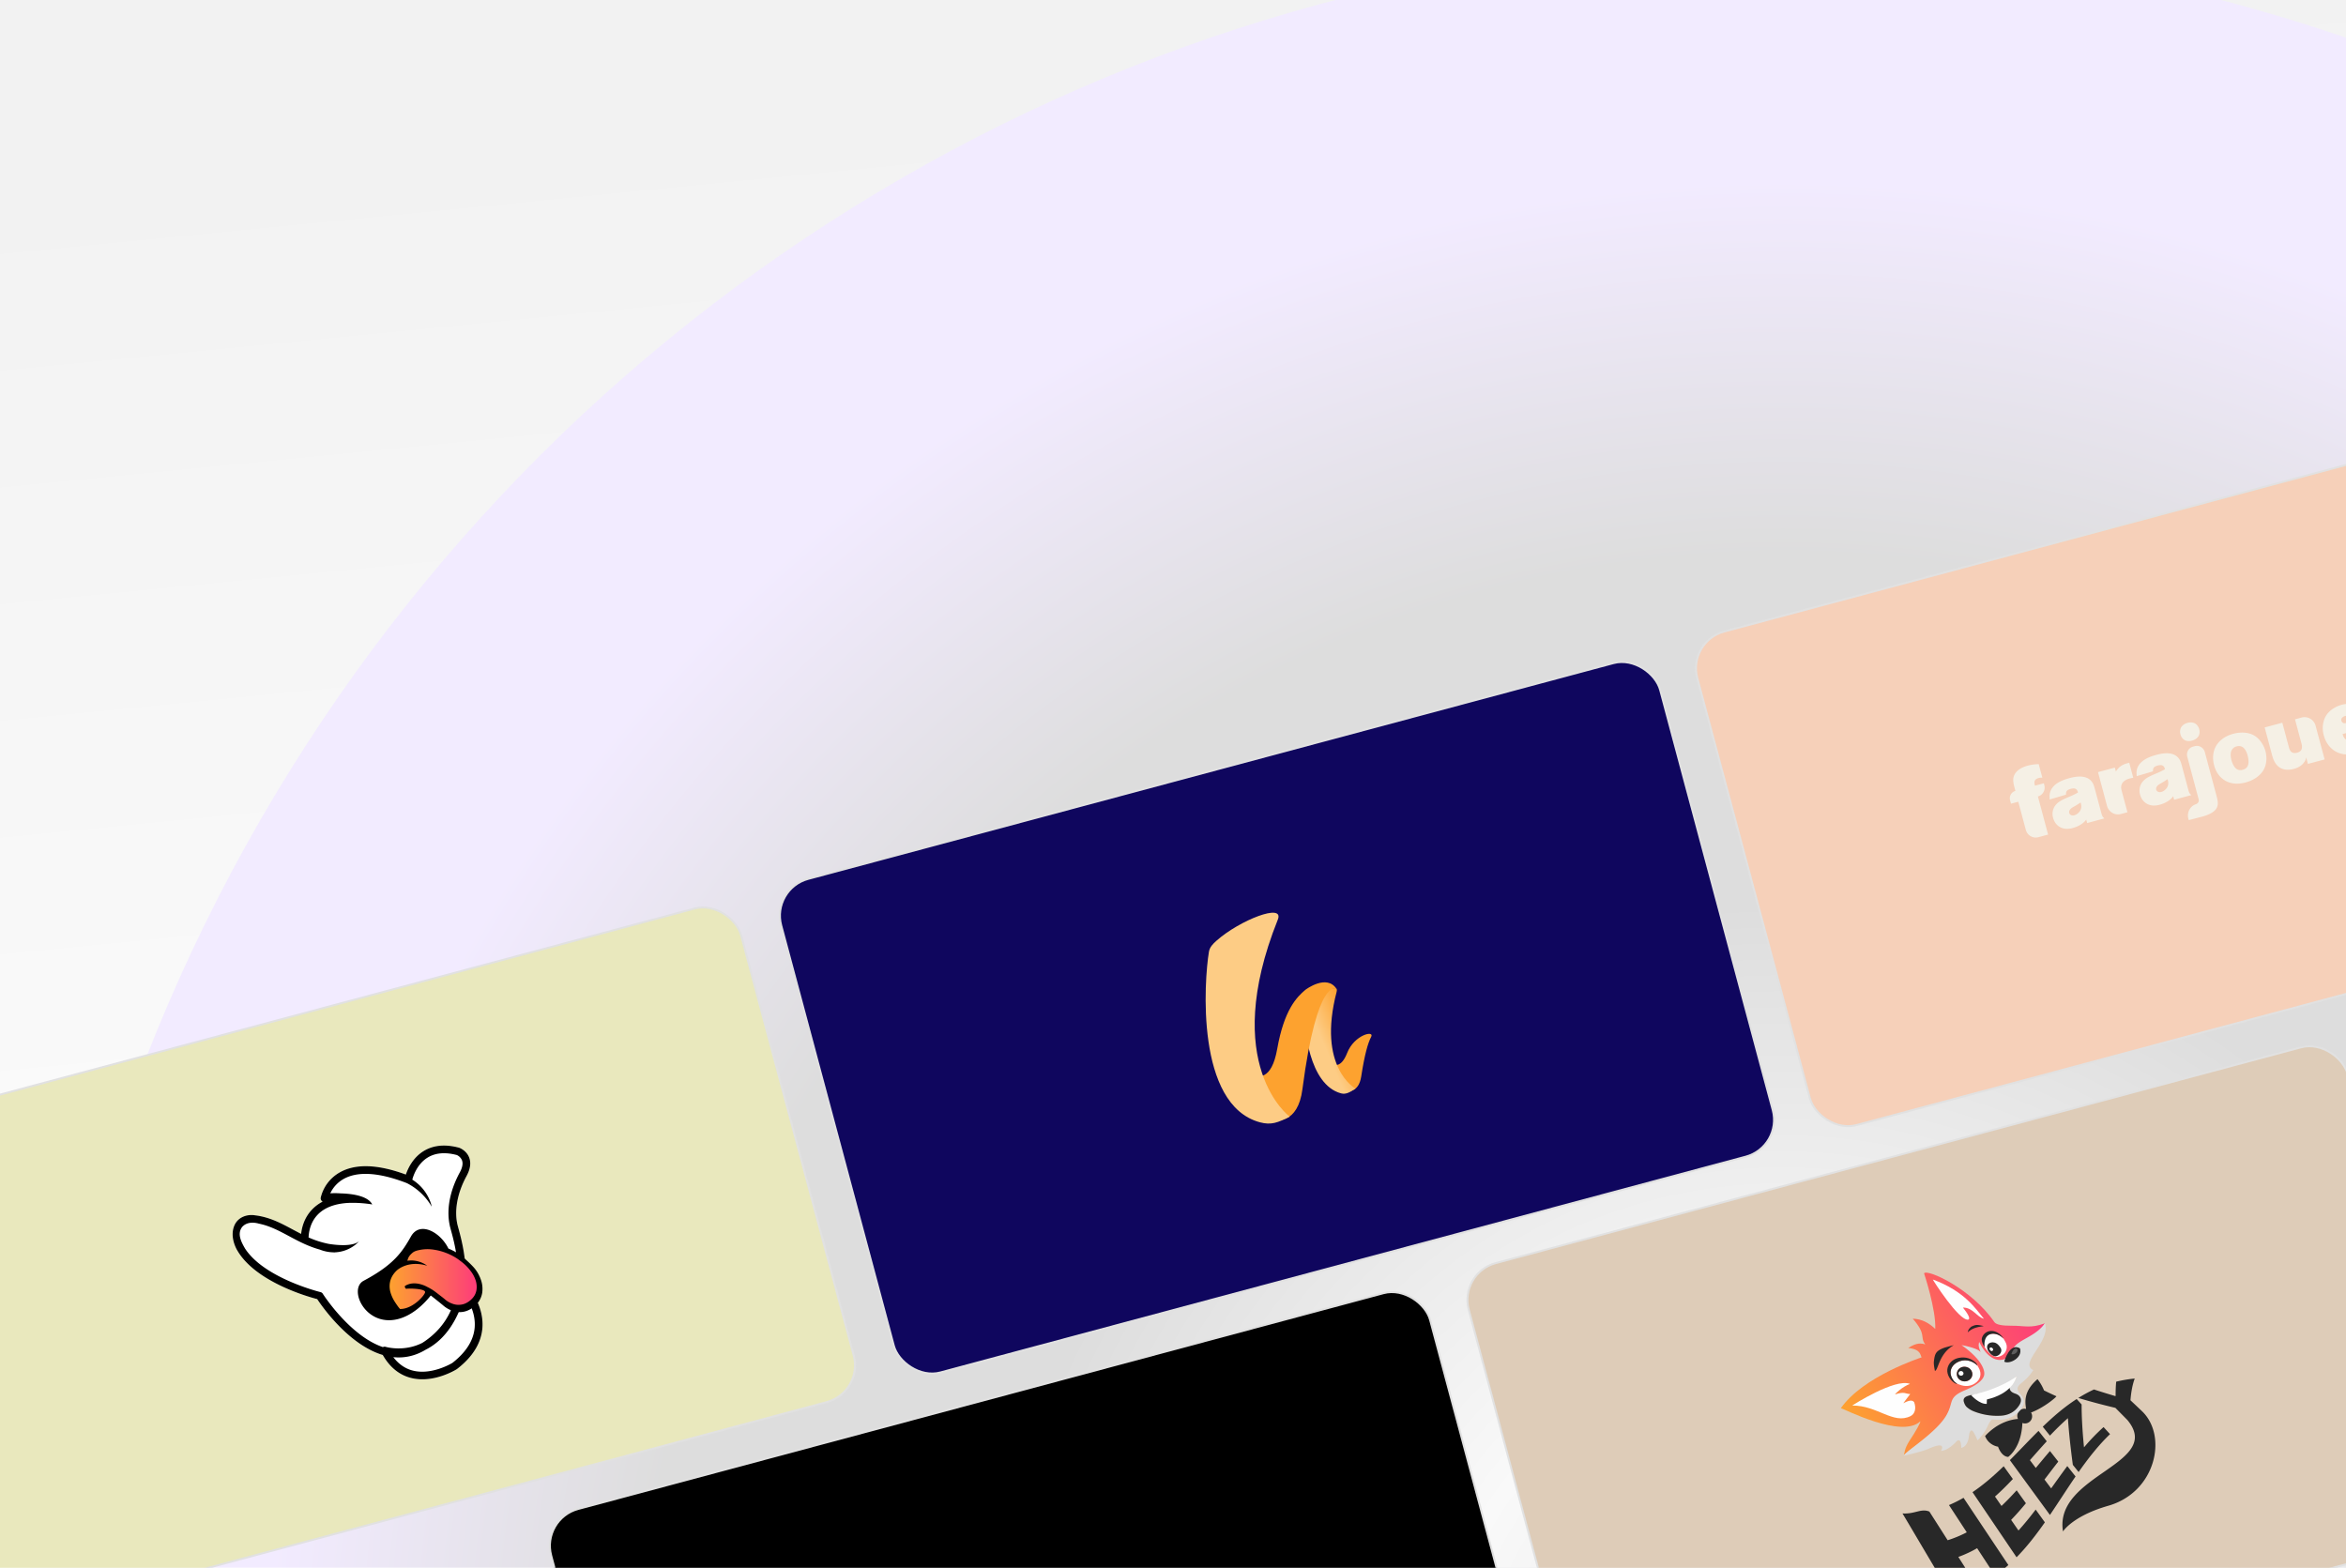 <svg xmlns="http://www.w3.org/2000/svg" width="1200" height="802" fill="none"><g clip-path="url(#a)"><path fill="url(#b)" d="M0 0h1200v802H0z"/><g clip-path="url(#c)"><g filter="url(#d)" style="mix-blend-mode:overlay"><circle cx="1199.84" cy="1145.84" r="896.243" fill="url(#e)" transform="rotate(143.412 1199.84 1145.84)"/></g><g filter="url(#f)" style="mix-blend-mode:multiply"><circle cx="909.567" cy="867.173" r="896.243" fill="url(#g)" transform="rotate(91.828 909.567 867.173)"/></g></g><rect width="465.455" height="261.381" x="746.236" y="651.164" fill="#DECCB8" rx="19.5" transform="rotate(-15 746.236 651.164)"/><path fill="#282828" d="m996.918 769.894 9.102 13.933a61.144 61.144 0 0 1-9.775 4.05l-9.354-14.666c-4.292-1.769-7.33 1.369-13.756.955 2.027 3.305 17.663 29.936 26.071 43.795 3.034-.792 6.324-5.237 11.864-6.843-3.12-4.899-6.25-9.797-9.37-14.696a59.907 59.907 0 0 0 9.62-4.471l9.12 13.96a68.424 68.424 0 0 0 6.86-5.34l-22.94-34.396a67.767 67.767 0 0 1-7.442 3.719zm35.552 13.011c-1.25-1.812-2.5-3.623-3.76-5.433 2.62-2.709 5.12-5.566 7.56-8.512l-4.73-6.616c-2.51 2.773-5.08 5.46-7.76 8.001l-3.32-4.809c3.17-2.826 6.2-5.847 9.14-8.976l-4.7-6.531c-5 4.834-10.21 9.397-15.94 13.26l22.53 33.305c5.28-5.356 9.99-11.467 14.48-17.879-1.57-2.171-3.13-4.343-4.7-6.517-2.82 3.716-5.73 7.318-8.8 10.707zm24.97-32.965c-2.8 3.747-5.52 7.586-8.26 11.413l-3.4-4.521c2.34-3.073 4.68-6.154 7.05-9.182l-4.26-5.407c-2.44 2.856-4.84 5.764-7.25 8.662-1-1.325-2-2.653-3-3.986 2.86-3.241 5.71-6.492 8.62-9.659-1.41-1.776-2.81-3.55-4.22-5.323-4.95 4.905-9.73 10.033-14.65 14.97l20.49 28.043c4.41-6.51 8.67-13.229 13.11-19.697l-4.23-5.313zm.32-24.501c.49 7.213 1.35 15.203 2.52 23.889l2.95 3.669c4.93-7.028 10.13-13.694 16.07-19.39l-3.31-3.61a103.634 103.634 0 0 0-10 10.359c-.8-8.129-1.23-15.466-1.22-21.937-.84-.926-1.69-1.851-2.53-2.775-6.29 4.048-11.94 8.944-17.35 14.168 1.22 1.521 2.44 3.038 3.67 4.554 2.96-3.12 6-6.128 9.2-8.927z"/><path fill="#282828" d="M1091.93 705.168c-3.2.306-6.37.845-9.49 1.613-.2 2.204-.3 4.628-.28 7.272l-.19.076a370.268 370.268 0 0 1-10.88-3.373 71.376 71.376 0 0 0-8 4.342c6.32 1.908 12.63 3.571 18.95 5.067l6.09 6.163c18.92 22.547-37.68 27.943-32.89 57.044 0 0 4.91-7.915 23.19-13.138 24.31-6.954 30.51-35.7 17.22-48.365l-.43.252c.14-.094.28-.178.43-.252-1.96-1.863-3.93-3.725-5.9-5.586.35-4.417 1.08-8.122 2.18-11.115zm-46.39 6.084a23.428 23.428 0 0 0-3.34-5.774c-7.51 6.492-6.22 12.066-5.85 15.23a3.647 3.647 0 0 0-3.68 1.259c-.43.535-.7 1.182-.78 1.865-.08.684.03 1.375.33 1.996-2.37.196-4.69.761-6.88 1.673-3.66 1.504-7.01 3.881-9.95 7.07 1.85 4.856 6.64 5.457 6.64 5.457.02.051 1.63 5.068 5.19 5.224.83-.6 6.77-5.303 7.25-17.365.71.279 1.5.325 2.24.132a3.64 3.64 0 0 0 2.73-3.295 3.638 3.638 0 0 0-.55-2.179c6.18-2.23 12.63-7.553 13-8.32-2.47-1.056-6.3-2.964-6.35-2.973z"/><path fill="url(#h)" d="M984.172 651.358c1.519-2.444 24.258 7.825 35.948 24.921.94 1.377 4.25 1.912 8.75 1.871 6.84-.06 9.5 1.511 17.13-1.233-.21.391-4.4 6.767-4.72 6.912-3.08 1.419-8.48 4.169-11.04 6.317-.34.28-.53.733-.79 1.103-3.42 4.695-9.72 15.078-23.56 19.871-9.537 3.916-6.508 10.638-14.651 19.652-1.172 1.921-16.35 11.812-17.414 13.798.71-3.976 1.286-5.269 5.105-11.016.319-.479 3.631-5.974 3.311-6.487-9.613 9.003-39.181-6.548-40.64-6.723 11.464-16.355 40.799-25.815 41.326-26.014-.752-1.187-.341-4.126-6.844-4.773 2.72-1.78 5.402-2.977 8.709-1.849-2.993-3.947.923-4.676-6.394-13.167 4.75.173 8.294 2.224 11.497 5.256.45-9.928-5.723-28.439-5.723-28.439z"/><path fill="#DDD" d="M1029.44 691.253c.03.011.04.034 0 0-1.29 3.958-10.01 9.37-17.08-4.825-.54 2.314-.06 2.881.71 5.189-1.63-2.183-9.73-3.552-9.73-3.552 9.92 6.974 12.26 12.78 11.51 15.573-.99 3.702-7.24 6.446-9.98 7.607-11.031 4.668-2.78 7.457-14.331 18.99-6.962 6.952-15.661 12.353-16.725 14.339.281.068 9.746-2.109 12.809-3.541 3.709-1.717 8.445-3.041 6.251 1.134 3.724-.225 7.216-4.255 7.336-4.231.07-.039 2.9-4.016 2.99 2.734 4.02-1.099 3.85-6.649 4.17-7.517 1.01-2.792 1.93-1.448 4.17 3.646 2-1.974 3.67-4.265 4.92-6.78 1.12-2.618 2.14-3.936 2.66-3.899 3.13.233 6.23.333 9.2-.985 2.1-.891 3.93-2.32 5.3-4.143 2.3-3.084 2.18-5.307-.56-8.288-2.74-3.146.49-4.724 2.32-6.438 2.68-2.2 4.67-5.416 4.67-5.416-7.51-3.553 9.05-14.604 5.96-23.922-5.75 7.871-15.83 8.552-16.57 14.325zm-.95 17.683-.81.787c.07.041.2.079.21.125.16 1.89 1.46 2.523 3.07 3.09 2.73.944 3.52 3.279 1.97 5.754-2.17 3.489-5.48 5.255-9.5 5.479-4.8.28-9.6-.516-14.05-2.332a11.898 11.898 0 0 1-3.34-2.078c-.69-.606-1.17-1.573-1.45-2.471-.49-1.512.01-2.44 1.5-3.059.7-.292 1.42-.508 2.17-.644 1.22-.134 16.28-1.811 23.28-9.734 0 .079-.01.157-.02.233-.47 1.931-1.61 3.486-3.03 4.856v-.006z"/><path fill="#E2E2E2" d="m995.711 732.897.348.07-.348-.07z"/><path fill="#FEFEFE" d="m1011.5 698.593.57.992c1.78 3.003 1.04 6.196-1.91 8.087-2.49 1.604-5.13 1.666-7.83.613l-1.19-.46c-.06-.044-.12-.089-.18-.13l-.31-.184c-.05-.047-.11-.09-.17-.13l-.45-.366-.594-.559c-2.753-3.496-2.081-7.423 1.634-9.54 3.37-1.914 7.66-1.223 10.43 1.677zm-4.53 7.494c1.81-1.025 2.43-3.166 1.42-4.938-1.06-1.88-3.65-2.58-5.58-1.498-.42.231-.79.543-1.09.918-.3.376-.52.807-.66 1.269-.13.461-.17.945-.11 1.422.06.477.21.938.44 1.356 1.08 1.893 3.64 2.57 5.58 1.471zm17.84-21.348c.43.773.94 1.518 1.28 2.326 1.19 2.79-.34 6.2-3.83 6.96 0 0-3.28.986-6.93-4.671-2.42-4.795.74-7.244 4.16-7.118 2.13.073 3.86 1.011 5.32 2.503z"/><path fill="#282828" d="M1023.37 689.554c.94 1.554-.21 3.719-2.3 4.173 0 0-1.96.595-4.16-2.803-1.45-2.876.45-4.347 2.5-4.273 1.27.047 2.6.667 3.96 2.903z"/><path fill="#FEFEFE" d="M1019.46 690.026c.23.406-.06.969-.6 1.088 0 0-.51.154-1.08-.726-.38-.75.11-1.132.65-1.114.33.01.67.17 1.03.752z"/><path fill="#282828" d="M1000.97 707.691c.06.042.12.087.18.13-.24.004-.51.086-.7-.005-2.72-1.257-4.723-4.659-4.376-7.379.374-2.945 2.683-5.255 5.976-5.86 3.33-.611 6.27.229 8.71 2.609.36.352.5.93.74 1.406-2.76-2.903-7.06-3.59-10.43-1.677-3.713 2.117-4.386 6.044-1.632 9.54l.592.559.45.366c.06.04.12.083.17.13.11.059.22.121.32.181zm24.22-11.158c.15-.677 2.87-9.808 8.04-6.812 1.58 4.753-5.37 8.327-8.04 6.812z"/><path fill="#5D5D5D" d="M1028.88 692.641c.06-.257 1.08-3.699 3.04-2.563.57 1.794-2.04 3.141-3.04 2.563z"/><path fill="#282828" d="M999.361 688.119c-7.744 4.4-7.842 12.858-9.652 13.13-.031-.522-.727-3.209-.493-4.973.493-3.682.837-5.172 5.07-6.784.514-.191 4.357-1.276 5.075-1.373zm25.449-3.38c-1.46-1.49-3.19-2.428-5.31-2.505-5.36.272-4.38 6.603-4.35 6.791 0 0-1.81-2.314-1.39-4.517.25-.923.75-1.756 1.46-2.398a4.965 4.965 0 0 1 2.53-1.218c4.43-.646 7.14 3.804 7.06 3.847zm-16.55-6.067c2.42-1.16 2.92-1.125 6.37-.362-.43.33-5.03.198-8.1 3.231.23-1.575 1.13-2.277 1.73-2.869zm19.63 31.183c.17 1.889 1.46 2.522 3.08 3.09 2.72.944 3.51 3.278 1.97 5.753-2.17 3.49-5.48 5.254-9.5 5.479-4.8.28-9.61-.516-14.06-2.331a11.924 11.924 0 0 1-3.34-2.079c-.68-.606-1.16-1.573-1.45-2.471-.49-1.511.02-2.44 1.5-3.058a19.4 19.4 0 0 1 2.17-.645c.42.305 19.63-3.786 19.63-3.738z"/><path fill="#FDFDFD" d="m1016.32 715.871-.09 2.26c-3.52.261-7.92-4.211-7.98-4.556 14.7-2.882 23.26-9.5 23.26-9.5-.46 1.942-2.99 8.892-15.19 11.796z"/><path fill="#5D5D5D" d="m1022.95 695.886-.18.332.18-.332z"/><path fill="#FEFEFE" d="M976.974 707.902c-3.878 1.426-7.61 5.034-7.643 5.38 5.109-1.628 5.103-.268 7.766-.183-.308.291-3.53 4.691-3.53 4.691 3.678-1.935 4.73-1.415 5.512-.578 1.163 3.014.539 6.003-1.802 7.164-8.902 4.421-16.775-5.435-29.838-5.414.008-.005 21.928-14.133 29.535-11.06zm11.691-53.398c16.435 6.063 21.985 15.144 26.135 20.081-3.59-.84-5.71-5.812-10.74-5.727 2.4 3.024 4.14 5.869 2.62 6.185-4.78.502-18.107-20.394-18.015-20.539z"/><path fill="#ACACAC" d="m1013.8 729.277.27-.492-.27.492z"/><path fill="#282828" d="M1006.97 706.087c-1.94 1.098-4.5.43-5.58-1.471a3.8 3.8 0 0 1-.44-1.356c-.05-.477-.02-.96.12-1.422.13-.462.35-.893.65-1.268.3-.376.67-.688 1.09-.919 1.92-1.08 4.52-.383 5.58 1.498 1.01 1.772.39 3.914-1.42 4.938z"/><path fill="#fff" d="M1003.74 703.538c-.29.167-.65.212-.98.124a1.323 1.323 0 0 1-.79-.592 1.17 1.17 0 0 1-.1-.879c.08-.295.28-.545.55-.695a1.327 1.327 0 0 1 1.77.476c.08.131.13.277.15.427.01.151 0 .304-.04.45-.04.146-.11.283-.21.401-.09.119-.21.217-.35.288z"/><path fill="#929292" d="m1000.04 707.012-.598-.56.598.56zm.45.366-.45-.366.45.366zm.48.314c-.1-.061-.21-.123-.31-.185.1.062.21.124.31.185z"/><rect width="465.455" height="261.381" x="746.236" y="651.164" stroke="#E1E1E1" rx="19.5" transform="rotate(-15 746.236 651.164)"/><rect width="465.455" height="261.381" x="276.902" y="776.922" fill="#000" rx="19.5" transform="rotate(-15 276.902 776.922)"/><rect width="465.455" height="261.381" x="276.902" y="776.922" stroke="#E1E1E1" rx="19.5" transform="rotate(-15 276.902 776.922)"/><rect width="465.455" height="261.381" x="394.565" y="454.619" fill="#0F065E" rx="19.5" transform="rotate(-15 394.565 454.619)"/><path fill="#0F065E" d="M719.421 492.851c-15.58-36.598-57.907-53.658-94.539-38.104-36.633 15.555-53.699 57.835-38.119 94.434 15.579 36.598 57.906 53.658 94.539 38.104 36.632-15.555 53.699-57.835 38.119-94.434z"/><path fill="#FDA22F" d="M687.249 557.536c-1.54-.705-2.611-1.256-3.939-4.366-8.687-20.298-.339 1.05 5.759-14.522 3.682-9.408 14.203-11.787 12.281-8.233-1.682 3.149-3.375 9.216-5.081 20.271-1.254 8.021-6.447 8.032-9.02 6.85z"/><path fill="url(#i)" d="M668.806 514.736c-.775.898-1.489 1.835-1.533 3.021-.268 7.511 2.166 37.117 18.684 41.526 2.499.665 4.625-.565 7.373-2.462 0 0-19.782-10.751-9.608-49.56 1.311-5.036-9.736 1.502-14.916 7.475z"/><path fill="#FDA22F" d="M647.567 571.81c-3.254-1.598-5.532-2.833-8.441-9.665-13.817-32.456 8.354 7.402 14.187-25.618 3.547-20.064 10.015-26.509 14.409-30.207.108-.091 11.004-8.33 15.992-.364 0 0-9.878-7.243-17.533 51.323-2.28 17.433-13.181 17.201-18.614 14.531z"/><path fill="url(#j)" d="M622.205 481.235c-1.764 1.569-3.425 3.24-3.816 5.575-2.493 14.816-6.874 78.399 26.073 87.279 5.87 1.579 9.283.119 15.208-2.895 0 0-35.835-26.418-6.063-100.767 3.564-8.805-19.616.313-31.402 10.808z"/><rect width="465.455" height="261.381" x="394.565" y="454.619" stroke="#E1E1E1" rx="19.5" transform="rotate(-15 394.565 454.619)"/><rect width="465.455" height="261.381" x="863.143" y="328.081" fill="#F6D0B9" rx="19.5" transform="rotate(-15 863.143 328.081)"/><g fill="#F5F0E5" clip-path="url(#k)"><path d="M1061.15 412.453c-.9.469-2.16 1.147-2.63 2.22-.15.367-.19.775-.11 1.168.19.707 1.05 1.618 2.7 1.174a4.852 4.852 0 0 0 2.01-1.202c2.16-2.049 1.42-4.27 1.14-5.335-1.02.702-2.06 1.36-3.11 1.973v.002zm6.45 8.564-.48-1.77c-.4.55-.86 1.054-1.37 1.505-.83.744-2.67 2.044-5.5 2.803-1.22.355-2.5.488-3.77.392-3.23-.365-5.48-2.517-6.31-5.615a7.142 7.142 0 0 1-.11-3.585 7.148 7.148 0 0 1 1.61-3.176c1.54-1.779 3.84-2.735 5.93-3.639 1.21-.515 2.52-1.055 3.71-1.659.53-.284 1.11-.581 1.63-.909-.09-.36-.23-.706-.42-1.028-.51-.86-1.34-1.348-3.35-.809a6.05 6.05 0 0 0-1.27.484c-1.3.726-1.11 1.956-1.11 2.479l-8.35 2.464c-.04-.509-.04-.984-.06-1.454a6.984 6.984 0 0 1 1.44-4.562c1.4-1.894 3.89-3.603 8.76-4.909 3.53-.945 8.47-1.655 11.21 1.599.75.89 1.18 1.772 1.74 3.897l3.35 12.484c.45 1.681.75 1.98 1.54 2.622l-8.82 2.386zm22.25-22.9c-.71.142-4.6.948-4.86 4.338-.05.824.11 1.443.32 2.239l2.9 10.802-3.38.905a5.682 5.682 0 0 1-4.36-.601 5.868 5.868 0 0 1-2.7-3.552l-4.63-17.291 8.62-2.31.53 1.993c.28-.463.6-.898.96-1.3 1.63-1.954 3.52-2.557 5.87-3.187l2.06 7.701c-.44.074-.89.146-1.33.263zm15.78 2.415c-.9.469-2.15 1.148-2.62 2.221-.16.367-.19.775-.11 1.167.19.708 1.04 1.619 2.69 1.175a4.941 4.941 0 0 0 2.02-1.202c2.15-2.049 1.42-4.271 1.13-5.336a48.244 48.244 0 0 1-3.11 1.973v.002zm6.45 8.564-.47-1.77c-.41.55-.87 1.055-1.37 1.506-.83.744-2.68 2.044-5.51 2.803-1.22.355-2.49.488-3.76.392-3.24-.365-5.49-2.517-6.32-5.615a7.376 7.376 0 0 1-.11-3.585 7.065 7.065 0 0 1 1.62-3.176c1.54-1.779 3.84-2.735 5.93-3.639 1.2-.515 2.52-1.055 3.71-1.659.53-.284 1.1-.581 1.62-.909-.09-.36-.23-.706-.41-1.027-.52-.861-1.35-1.349-3.36-.81-.44.114-.86.276-1.27.484-1.3.726-1.11 1.955-1.11 2.479l-8.34 2.464c-.05-.509-.04-.984-.07-1.454a6.98 6.98 0 0 1 1.44-4.562c1.41-1.894 3.89-3.602 8.77-4.909 3.52-.945 8.47-1.655 11.2 1.599.76.89 1.18 1.772 1.75 3.897l3.34 12.484c.45 1.681.76 1.98 1.55 2.623l-8.83 2.384z"/><path d="M1134.3 409.406c.09.689.49 2.67-.77 4.432-1.93 2.746-7.3 3.948-7.47 3.995-.84.224-5.67 1.471-6.49 1.692l-.21-.763c-.8-3.077.8-6.322 3.75-7.338l.15-.051c1.83-.824 1.46-2.199 1.26-2.949l-5.71-21.317a4.273 4.273 0 0 1 .4-3.21 4.138 4.138 0 0 1 2.53-1.962l.92-.246a4.12 4.12 0 0 1 3.16.436 4.284 4.284 0 0 1 1.96 2.578l5.77 21.538c.28 1.063.57 2.125.75 3.164m11.19-27.761a4.573 4.573 0 0 0-1.53.184c-.54.142-1.04.397-1.47.747-.42.35-.78.789-1.03 1.287-.49.941-.68 2.653-.05 4.999.6 2.256 1.58 3.656 2.36 4.302.48.393 1.04.65 1.65.742.6.074 1.2.025 1.78-.144 1.04-.28 1.92-.847 2.43-1.741.57-1.008.76-2.908.07-5.486-.93-3.453-2.44-4.755-4.21-4.896v.006zm12.61 11.703c-1.09 2.188-3.83 5.387-9.44 6.892-1.31.351-5.37 1.393-9.39-.376-2.01-.885-5.32-3.13-6.72-8.353-.86-3.187-.74-6.587.76-9.505 1.08-2.091 3.68-5.256 9.19-6.684 1.18-.315 5.87-1.432 10.02.637 3.13 1.579 5.39 4.962 6.3 8.368.33 1.241 1.18 5.237-.72 9.021zm-33.43-17.004c-.4.791-1.39 1.969-3.45 2.519-.48.128-1.96.51-3.43-.139-.74-.323-1.95-1.144-2.46-3.052a4.856 4.856 0 0 1 .28-3.476c.4-.763 1.35-1.92 3.36-2.443.43-.115 2.14-.523 3.66.233 1.15.579 1.97 1.815 2.31 3.06.12.453.42 1.915-.27 3.298zm55.86 14.416-.9-3.364c-.14.7-.2 1.334-.98 2.444-.81 1.164-2.28 2.659-5.41 3.499-.84.224-3.76.959-6.49-.348-.75-.37-2.1-1.242-3.17-3.137-.51-.859-.91-1.808-1.44-3.79l-3.74-13.953 9.02-2.417 3.35 12.484c.28 1.063.91 3.74 4.26 2.841.87-.233 1.69-.679 2.09-1.413.75-1.385.1-3.296.04-3.52l-3.25-12.129 3.4-.912a5.775 5.775 0 0 1 4.42.607 5.962 5.962 0 0 1 2.72 3.593l4.62 17.227-8.54 2.288zm22.48-23.103c-1.12-1.749-2.85-1.563-3.54-1.377-.48.148-.92.395-1.3.726l-.04.037c-1.32 1.126-.09 3.32 1.58 2.872l3.86-1.033a6.812 6.812 0 0 0-.55-1.219l-.01-.006zm-4.75 7.828c.15.598.38 1.174.68 1.716.54.802 1.86 2.252 4.25 1.565 1.39-.373 2-1.058 2.33-1.574.71-.997.87-2.132.97-2.489l8.2 1.171c-.17.635-.39 1.253-.68 1.843a14.007 14.007 0 0 1-3.26 4.383 15.799 15.799 0 0 1-6.27 3.247c-1.82.527-3.73.683-5.61.46-5.18-.698-8.9-4.638-10.24-9.64-1.27-4.737.08-8.221 1.04-9.863 2.38-4.007 6.81-5.43 8.07-5.768 1.53-.408 6.2-1.432 10.43 1.288 1.42.928 2.63 2.16 3.53 3.608 1.15 1.828 1.71 3.764 2.27 5.842l-15.71 4.211zm-155.85 31.946 5.21 19.478-5.01 1.344a5.163 5.163 0 0 1-3.95-.543 5.35 5.35 0 0 1-2.44-3.213l-3.85-14.386-3.73.999-.46-1.727a3.983 3.983 0 0 1 .37-2.987 3.853 3.853 0 0 1 2.35-1.825l-.67-2.518c-.07-.249-.52-2.137-.43-3.543.21-2.705 2.23-5.472 7.58-6.905 1.78-.452 3.6-.692 5.44-.715l1.87 6.968a4.327 4.327 0 0 0-1.94.149c-2.87.769-2.09 2.892-1.83 3.88l4.52-1.211.25.939c.16.604.21 1.233.13 1.851a4.718 4.718 0 0 1-1.78 3.143c-.49.378-1.04.655-1.64.814"/></g><rect width="465.455" height="261.381" x="863.143" y="328.081" stroke="#E1E1E1" rx="19.5" transform="rotate(-15 863.143 328.081)"/><rect width="465.455" height="261.381" x="-75.525" y="580.164" fill="#E9E8BD" rx="19.5" transform="rotate(-15 -75.525 580.164)"/><path fill="#fff" d="M238.256 656.932a1.657 1.657 0 0 0-.251-.198c.976-11.911-2.021-22.915-3.484-28.303-.154-.569-.292-1.07-.404-1.498-1.906-7.335-.258-16.568 4.529-25.356 1.937-3.559 2.383-6.748 1.331-9.485-1.394-3.613-4.909-4.915-5.056-4.97l-.163-.048c-7.076-1.878-13.159-1.292-18.081 1.746-5.495 3.389-8.042 8.939-9.08 12.008-14.239-5.253-25.531-5.667-33.582-1.232a20.283 20.283 0 0 0-6.376 5.468 20.055 20.055 0 0 0-3.584 7.562 1.919 1.919 0 0 0 .72 1.875c.079.06.162.116.248.165a20.721 20.721 0 0 0-5.497 4.142c-3.972 4.211-5.164 9.184-5.491 12.371-1.467-.742-2.895-1.509-4.317-2.268-5.271-2.827-10.25-5.499-16.44-6.779a29.243 29.243 0 0 0-2.679-.435c-4.122-.715-8.63.832-10.536 4.787-1.906 3.956-1.045 8.688.972 12.551a28.21 28.21 0 0 0 1.46 2.367c.526.77 1.093 1.515 1.692 2.244 10.986 13.296 33.482 19.695 38.063 20.885 2.616 3.942 16.242 23.43 33.533 28.577a30.263 30.263 0 0 0 2.937 4.286c3.065 3.715 6.797 6.183 11.148 7.367 11.595 3.154 23.245-4.053 23.737-4.36.052-.034.104-.069.153-.107 8.062-6.213 12.438-13.347 13.002-21.169.867-12.36-8.128-21.79-8.504-22.193z"/><path fill="#000" d="M238.256 656.932a1.657 1.657 0 0 0-.251-.198c.976-11.911-2.021-22.915-3.484-28.303-.154-.569-.292-1.07-.404-1.498-1.906-7.335-.258-16.568 4.529-25.356 1.937-3.559 2.383-6.748 1.331-9.485-1.394-3.613-4.909-4.915-5.056-4.97l-.163-.048c-7.076-1.878-13.159-1.292-18.081 1.746-5.495 3.389-8.042 8.939-9.08 12.008-14.239-5.253-25.531-5.667-33.582-1.232a20.283 20.283 0 0 0-6.376 5.468 20.055 20.055 0 0 0-3.584 7.562 1.919 1.919 0 0 0 .72 1.875c.079.06.162.116.248.165a20.721 20.721 0 0 0-5.497 4.142c-3.972 4.211-5.164 9.184-5.491 12.371-1.467-.742-2.895-1.509-4.317-2.268-5.271-2.827-10.25-5.499-16.44-6.779a29.243 29.243 0 0 0-2.679-.435c-4.122-.715-8.63.832-10.536 4.787-1.906 3.956-1.045 8.688.972 12.551a28.21 28.21 0 0 0 1.46 2.367c.526.77 1.093 1.515 1.692 2.244 10.986 13.296 33.482 19.695 38.063 20.885 2.616 3.942 16.242 23.43 33.533 28.577a30.263 30.263 0 0 0 2.937 4.286c3.065 3.715 6.797 6.183 11.148 7.367 11.595 3.154 23.245-4.053 23.737-4.36.052-.034.104-.069.153-.107 8.062-6.213 12.438-13.347 13.002-21.169.867-12.36-8.128-21.79-8.504-22.193zm-73.132 4.87a1.941 1.941 0 0 0-1.202-.856c-.324-.08-27.174-6.697-37.71-21.028a24.898 24.898 0 0 1-.888-1.284c-1.833-3.186-4.237-7.57-1.37-11.1 2.254-2.417 5.603-2.417 8.501-1.599.697.145 1.394.311 2.09.498 4.742 1.301 8.915 3.541 13.306 5.891 4.811 2.582 9.754 5.219 15.817 6.904a19.835 19.835 0 0 0 6.895 1.381c.187.023.369.055.561.075v-.072a18.02 18.02 0 0 0 6.841-1.574 17.863 17.863 0 0 0 5.701-4.063c-3.341 2.71-11.031 2.009-15.329 1.346a47.808 47.808 0 0 1-10.488-3.327c.064-2.229.659-7.445 4.575-11.573 3.484-3.683 8.821-5.727 15.852-6.102a62.211 62.211 0 0 1 12.138.787c-2.254-4.38-10.152-5.475-16.127-5.651a38.291 38.291 0 0 0-5.345-.038 16.455 16.455 0 0 1 6.968-7.424c6.094-3.359 14.954-3.335 25.848 0a84.074 84.074 0 0 1 6.361 2.215 30.863 30.863 0 0 1 12.717 12.03s-1.421-8.464-9.939-13.807c.407-1.591 2.326-7.894 7.838-11.297 3.94-2.416 8.95-2.872 14.887-1.319a5.122 5.122 0 0 1 2.676 2.679c.627 1.633.251 3.737-1.119 6.257-5.312 9.772-7.04 19.775-4.877 28.166.115.441.254.959.414 1.546 2.704 9.913 10.929 40.081-13.678 56.793-.348.238-.696.47-1.07.691-9.406 4.739-18.565 2.043-18.656 2.015a1.962 1.962 0 0 0-1.462.122c-16.947-5.748-30.59-27.048-30.733-27.276l.007-.006zm77.693 17.075c-.492 6.634-4.331 12.771-11.414 18.294-.955.572-11.073 6.433-20.555 3.841-3.78-1.035-7.014-3.321-9.675-6.793 5.846.615 11.444-.69 16.699-3.883.369-.186.738-.379 1.107-.587 8.668-4.894 14.981-14.027 18.75-27.178 2.363 3.397 5.596 9.416 5.084 16.312l.004-.006z"/><path fill="#000" d="M201.647 602.997h.079a.21.21 0 0 0-.079 0zm44.228 51.338a19.112 19.112 0 0 0-2.686-4.97c-1.811-2.437-6.937-6.848-7.379-7.162a33.248 33.248 0 0 0-2.355-1.519 34.064 34.064 0 0 0-4.076-2.005c-4.156-8.484-14.675-14.19-19.162-6.196-4.488 7.994-8.901 14.539-24.2 22.66-8.26 4.391 1.464 24.973 19.033 19.17 5.961-1.967 11.288-6.578 15.287-11.624.927.663 5.575 4.404 6.3 5.039l.17.149a14.294 14.294 0 0 0 4.595 2.622 10.486 10.486 0 0 0 8.303-.345 12.653 12.653 0 0 0 3.212-2.161c.88-.78 1.642-1.685 2.261-2.684.75-1.233 1.252-2.6 1.477-4.025a13.961 13.961 0 0 0-.78-6.949z"/><path fill="url(#l)" d="M243.067 654.304a15.54 15.54 0 0 0-2.292-4.097 23.59 23.59 0 0 0-4.721-4.777c-.613-.449-1.199-.932-1.825-1.36a27.298 27.298 0 0 0-2.091-1.301 30.906 30.906 0 0 0-3.909-1.844 28.714 28.714 0 0 0-5.999-1.625 20.436 20.436 0 0 0-7.274.034c-1.394.28-2.83.57-3.903 1.464-2.163 1.795-2.331 2.992-2.686 4.1a13.902 13.902 0 0 1 10.163 2.568c-9.086-2.761-14.595 1.443-15.73 2.558-2.704 2.65-4.024 5.923-3.314 10.034.061.335.14.667.238.994a19.12 19.12 0 0 0 2.243 4.897c1.017 1.595 2.491 3.639 2.749 3.639 6.578 0 12.681-7.186 12.73-8.629.067-1.83-8.177-1.916-9.281-1.747-.53.079-.547.072-.808-.345-.481-.794-.474-.963.473-1.443 2.018-1.018 4.157-1.146 6.359-.715 1.507.308 2.961.835 4.313 1.564a32.15 32.15 0 0 1 2.811 1.581c1.46.974 2.815 2.092 4.205 3.145.698.538 1.418 1.084 2.091 1.677a11.671 11.671 0 0 0 3.833 2.22 8.854 8.854 0 0 0 6.239 0 10.158 10.158 0 0 0 3.041-1.879 9.601 9.601 0 0 0 1.83-2.07 8.215 8.215 0 0 0 1.17-3.08 10.817 10.817 0 0 0-.655-5.563z"/><rect width="465.455" height="261.381" x="-75.525" y="580.164" stroke="#E1E1E1" rx="19.5" transform="rotate(-15 -75.525 580.164)"/></g><defs><linearGradient id="b" x1="446" x2="516.18" y1="56.054" y2="765.581" gradientUnits="userSpaceOnUse"><stop stop-color="#F2F2F2"/><stop offset="1" stop-color="#FEFEFE"/></linearGradient><linearGradient id="h" x1="941.224" x2="1038.3" y1="719.716" y2="663.613" gradientUnits="userSpaceOnUse"><stop stop-color="#FDA22F"/><stop offset="1" stop-color="#FD3C7A"/></linearGradient><linearGradient id="i" x1="669.656" x2="693.478" y1="539.032" y2="528.89" gradientUnits="userSpaceOnUse"><stop stop-color="#FDCC85"/><stop offset=".34" stop-color="#FDCC85"/><stop offset="1" stop-color="#FDA22F"/></linearGradient><linearGradient id="j" x1="164316" x2="171780" y1="152065" y2="148889" gradientUnits="userSpaceOnUse"><stop stop-color="#FDCC85"/><stop offset=".34" stop-color="#FDCC85"/><stop offset="1" stop-color="#FDA22F"/></linearGradient><linearGradient id="l" x1="199.302" x2="243.851" y1="654.29" y2="654.29" gradientUnits="userSpaceOnUse"><stop stop-color="#FDA22F"/><stop offset="1" stop-color="#FD3C7A"/></linearGradient><clipPath id="a"><path fill="#fff" d="M0 0h1200v802H0z"/></clipPath><clipPath id="c"><path fill="#fff" d="M0 0h1200v802H0z"/></clipPath><clipPath id="k"><path fill="#fff" d="m1024.35 395.104 182.872-49 12.497 46.638-182.872 49z"/></clipPath><radialGradient id="e" cx="0" cy="0" r="1" gradientTransform="rotate(90 27 1172.84) scale(896.243)" gradientUnits="userSpaceOnUse"><stop stop-color="#E0EDFF"/><stop offset=".196" stop-color="#FFF7F7"/><stop offset=".451" stop-color="#E3EEFA"/><stop offset=".649" stop-color="#DDD"/><stop offset=".863" stop-color="#F0F8FD"/></radialGradient><radialGradient id="g" cx="0" cy="0" r="1" gradientTransform="rotate(90 21.197 888.37) scale(896.243)" gradientUnits="userSpaceOnUse"><stop stop-color="#E5E5E5"/><stop offset=".196" stop-color="#F9F9F9"/><stop offset=".451" stop-color="#DDD"/><stop offset=".649" stop-color="#DDD"/><stop offset=".863" stop-color="#F2EBFF"/></radialGradient><filter id="d" width="2252.28" height="2252.28" x="73.701" y="19.701" color-interpolation-filters="sRGB" filterUnits="userSpaceOnUse"><feFlood flood-opacity="0" result="BackgroundImageFix"/><feBlend in="SourceGraphic" in2="BackgroundImageFix" result="shape"/><feGaussianBlur result="effect1_foregroundBlur_412_2745" stdDeviation="114.921"/></filter><filter id="f" width="2252.19" height="2252.19" x="-216.527" y="-258.921" color-interpolation-filters="sRGB" filterUnits="userSpaceOnUse"><feFlood flood-opacity="0" result="BackgroundImageFix"/><feBlend in="SourceGraphic" in2="BackgroundImageFix" result="shape"/><feGaussianBlur result="effect1_foregroundBlur_412_2745" stdDeviation="114.921"/></filter></defs></svg>
